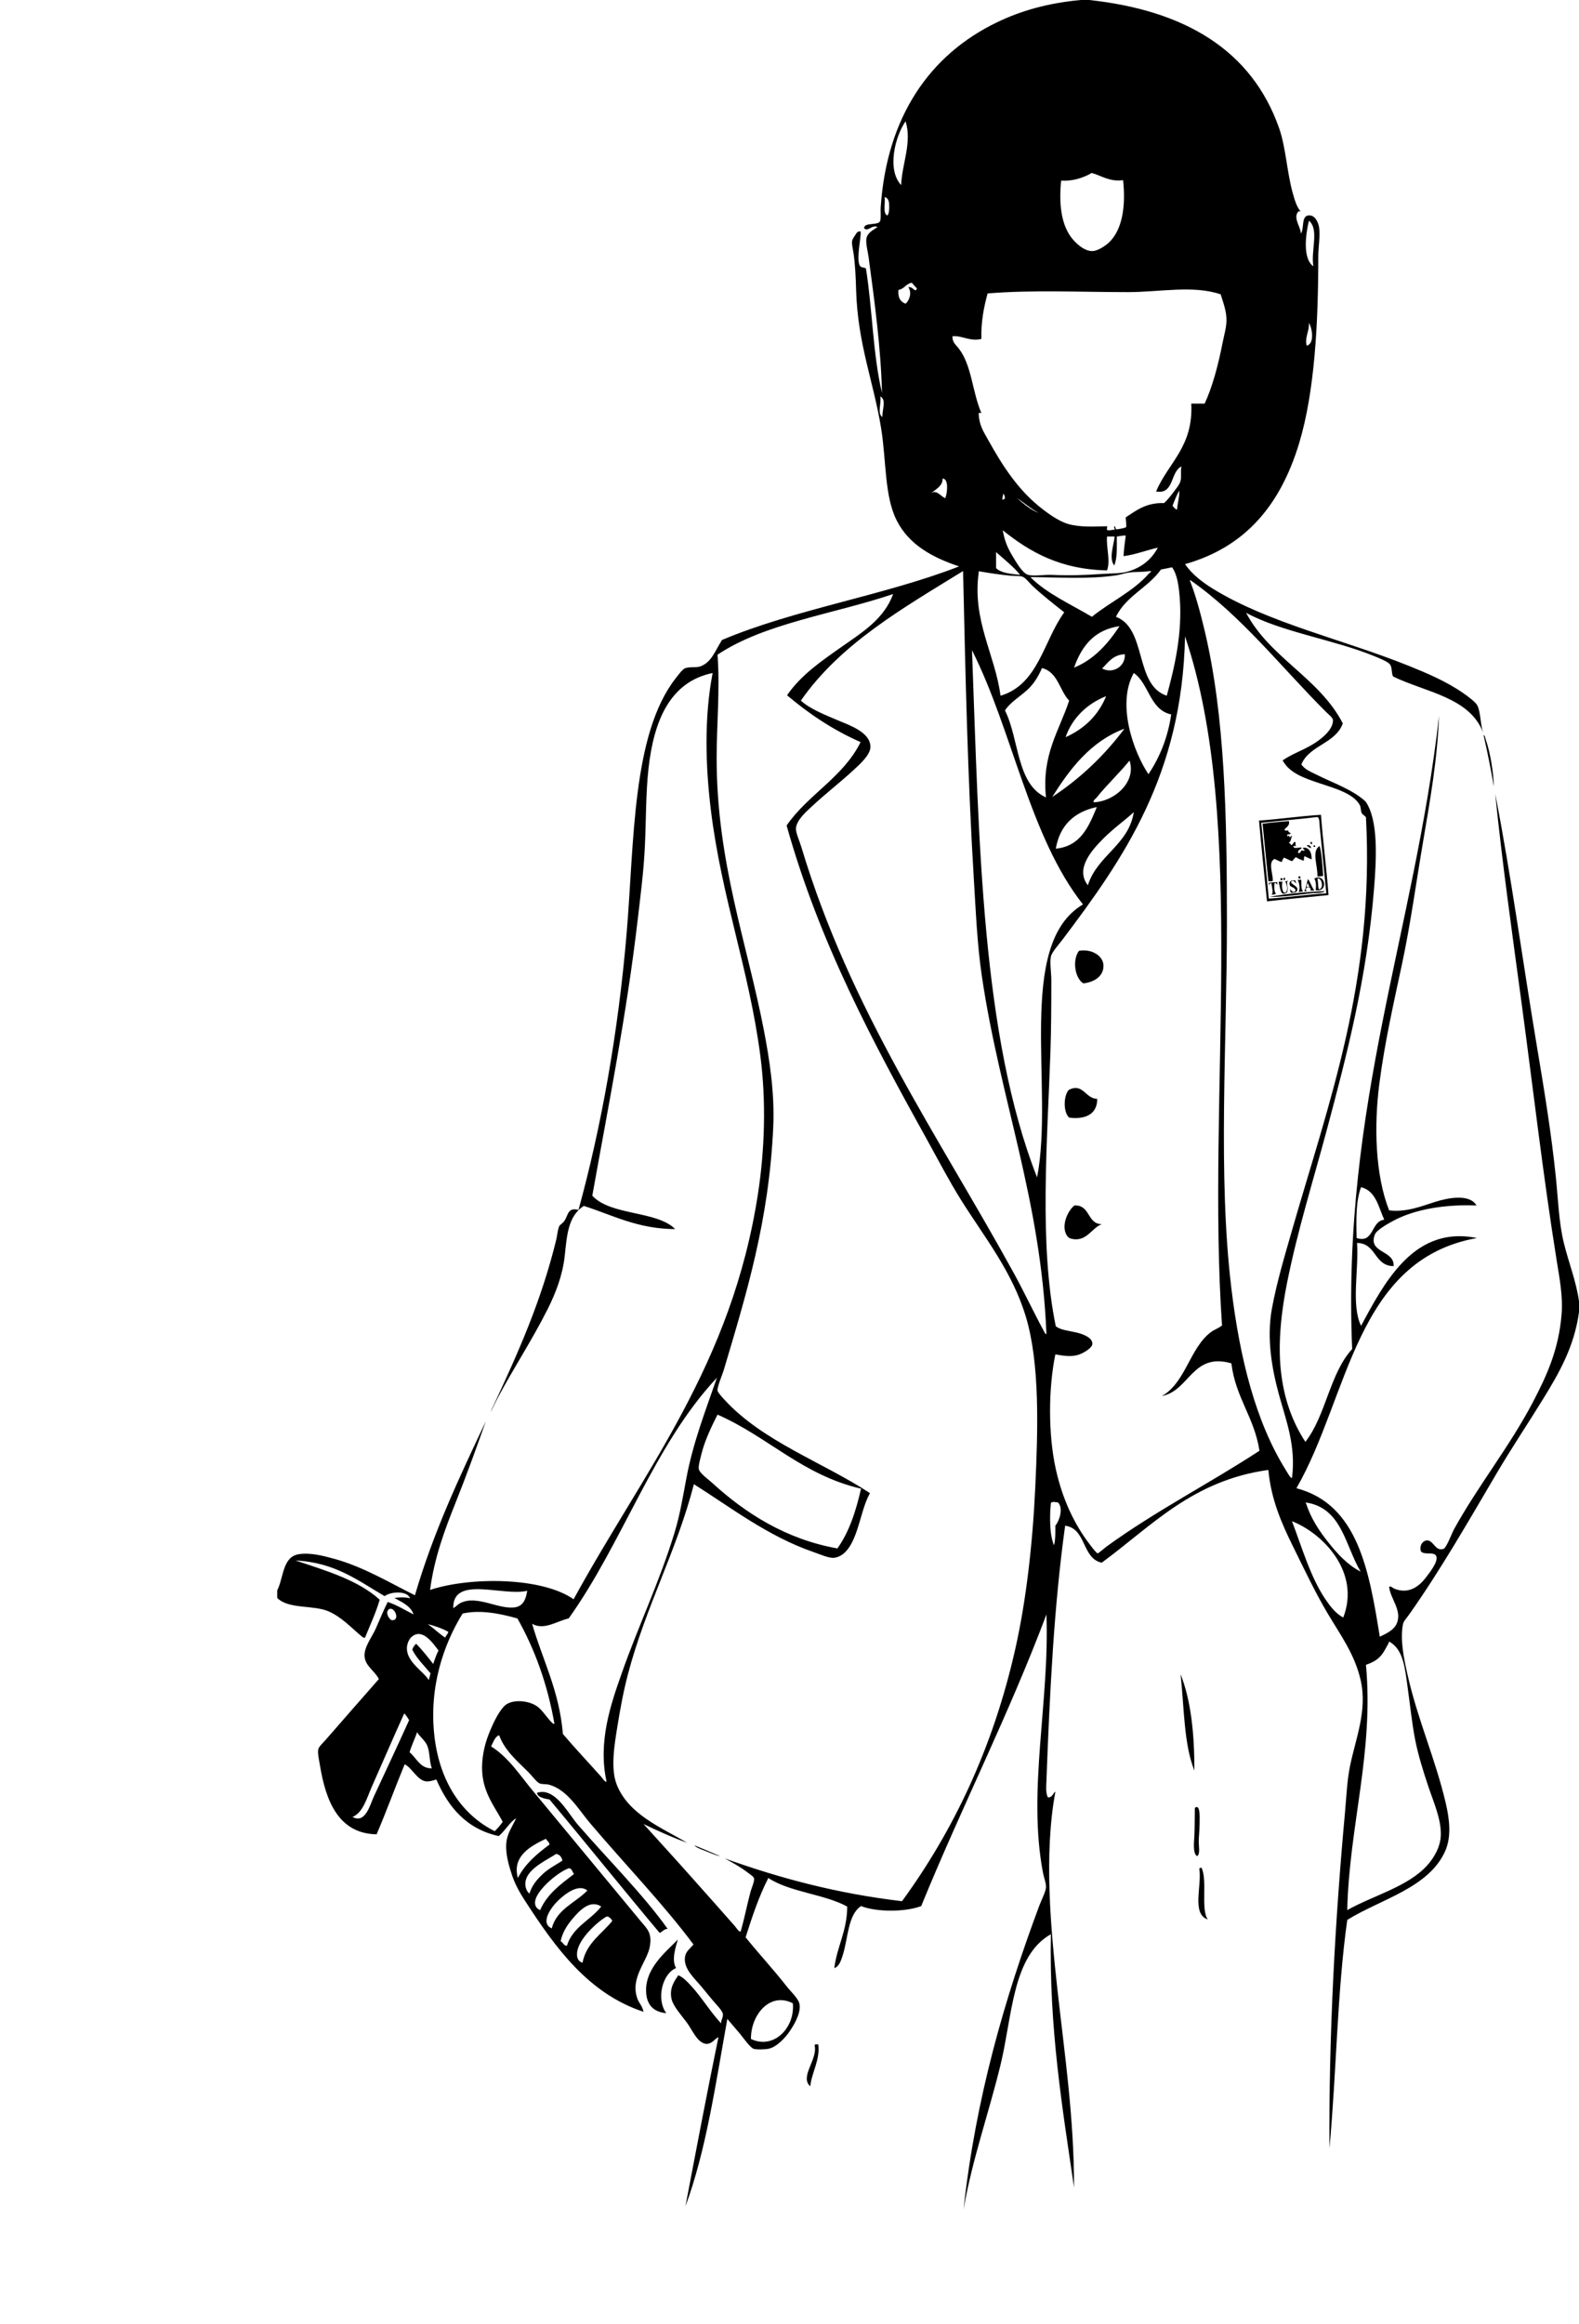 <?xml version="1.0" encoding="utf-8"?>
<!-- Generator: Adobe Illustrator 14.0.0, SVG Export Plug-In . SVG Version: 6.00 Build 43363)  -->
<!DOCTYPE svg PUBLIC "-//W3C//DTD SVG 1.1//EN" "http://www.w3.org/Graphics/SVG/1.1/DTD/svg11.dtd">
<svg version="1.1" xmlns="http://www.w3.org/2000/svg" xmlns:xlink="http://www.w3.org/1999/xlink" x="0px" y="0px"
	 width="850.32px" height="1250.64px" viewBox="0 0 850.32 1250.64" enable-background="new 0 0 850.32 1250.64"
	 xml:space="preserve">
<g id="Shape_10_xA0_Image_1_">
	<g>
		<g>
			<path fill-rule="evenodd" clip-rule="evenodd" d="M583.44,529.2c-4.629-2.692-6.096-12.567-2.4-17.52
				c6.5-1.171,13.071,2.435,13.199,7.92C594.366,525.011,589.804,528.455,583.44,529.2z"/>
			<path fill-rule="evenodd" clip-rule="evenodd" d="M590.88,591.36c0.035,8.321-6.498,11.198-15.121,10.08
				c-3.203-2.9-3.102-11.68-0.238-14.88C583.214,582.518,584.404,591.219,590.88,591.36z"/>
			<path fill-rule="evenodd" clip-rule="evenodd" d="M593.279,658.8c-5.405,1.92-8.312,10.147-16.8,7.681
				c-1.846-0.537-2.865-3.028-3.119-4.801c-0.725-5.042,2.496-10.974,5.279-12.96C587.253,648.348,585.261,658.578,593.279,658.8z"
				/>
			<path fill-rule="evenodd" clip-rule="evenodd" d="M635.759,900.96c5.611,14.149,7.463,32.057,7.441,51.84
				C637.484,938.755,637.716,918.765,635.759,900.96z"/>
			<path fill-rule="evenodd" clip-rule="evenodd" d="M359.52,1038c-2.081,0.08-2.684,1.637-4.32,2.16
				c-19.94-23.74-39.367-47.991-59.28-71.76c-2.837-0.458-6.566-1.255-6.72-3.601c1.109-0.443,3.004-0.678,4.8-0.24
				c7.294,1.78,12.584,12.101,17.28,17.521C326.976,1000.195,346.629,1019.799,359.52,1038z"/>
			<path fill-rule="evenodd" clip-rule="evenodd" d="M644.64,998.88c-2.432-1.556-1.594-7.67-1.439-11.04
				c0.23-5.083,0.171-11.175,0.24-14.88c0.176-0.224,0.436-0.363,0.719-0.479c1.172-0.277,1.486,1.198,1.68,2.399
				c0.461,2.839,0.086,10.188-0.238,14.16C645.259,993.204,646.654,997.629,644.64,998.88z"/>
			<path fill-rule="evenodd" clip-rule="evenodd" d="M647.04,1005.12c3.322,6.918-0.52,22.279,3.359,27.84
				c-8.845-2.998-3.068-18.092-4.561-27.36C646.044,1005.244,646.444,1005.084,647.04,1005.12z"/>
			<path fill-rule="evenodd" clip-rule="evenodd" d="M440.64,1100.16c1.105,8.207-3.401,14.793-4.319,22.56
				c-5.807-5.138,4.048-14.336,2.4-21.84c-0.069-0.388,0.226-0.413,0.238-0.72C439.521,1100.16,440.079,1100.16,440.64,1100.16z"/>
			<path fill-rule="evenodd" clip-rule="evenodd" d="M581.999,0c1.521,0,3.041,0,4.561,0c51.467,5.576,87.441,26.914,102.24,68.88
				c3.718,10.544,4.254,24.193,7.439,35.28c1.01,3.512,2.029,7.208,4.32,9.84c-1.43-1.174-2.271,1.075-2.4,1.92
				c-0.488,3.245,2.373,6.903,2.4,9.84c1.924-3.01,0.072-9.374,4.08-9.84c3.625-0.421,5.419,4.035,5.76,6.72
				c0.6,4.722-0.48,10.072-0.48,15.36c0,36.071-1.949,72.948-10.318,100.56c-10.289,33.941-29.436,55.956-61.441,65.04
				c3.763,5.486,9.416,9.801,15.361,13.44c29.998,18.36,69.976,27.104,105.119,41.28c10.127,4.085,20.244,8.376,29.279,14.64
				c2.744,1.901,6.818,4.917,7.682,6.72c1.828,3.826,1.587,10.307,3.119,14.64c-7.18-19.06-30.775-21.704-48.48-30.24
				c-1.037-1.655-0.395-4.653-1.68-6.48c-1.133-1.611-6.305-3.602-8.641-4.56c-21.383-8.781-50.098-12.98-68.879-23.28
				c12.859,24.34,39.402,34.999,52.08,59.521c-3.879,10.921-17.939,11.661-22.32,22.08c1.855,2.777,5.221,4.042,8.159,5.52
				c8.886,4.467,19.302,7.943,26.401,14.4c6.996,10.047,5.895,30.694,4.559,47.28c-3.849,47.825-14.574,89.025-25.439,129.6
				c-7.307,27.285-15.627,53.571-21.359,82.08c-2.953,14.677-5.015,31.756-3.361,47.279c1.627,15.265,6.225,27.731,13.2,38.4
				c11.05-13.991,13.146-36.934,25.2-49.92c-5.597-131.726,33.766-225.27,46.8-340.8c-0.88,23.328-4.88,45.824-8.639,67.92
				c-3.745,22.015-6.666,43.831-11.28,65.52c-4.364,20.508-9.322,41.941-12.24,64.56c-2.945,22.829-2.225,49.172,5.279,68.16
				c9.217,1.112,17.295-2.212,24.721-4.561c6.844-2.165,18.602-4.543,22.32,1.92c-16.591-0.668-33.015,1.938-44.641,8.16
				c-2.982,1.597-9.146,5.032-10.08,7.44c-3.939,10.158,10.681,8.324,10.08,17.04c-10.605-0.115-9.139-12.301-19.68-12.48
				c1.013,14.552-3.307,33.286,2.159,44.64c6.241-11.685,12.946-24.217,22.081-33.84c8.773-9.242,21.459-17.297,40.32-13.439
				c-65.594,11.688-68.949,85.61-97.201,134.64c32.961,8.639,39.135,44.064,44.881,79.92c3.965-1.888,7.938-3.742,9.359-7.68
				c2.475-6.849-3.768-12.979-4.32-19.2c1.062-0.544,1.852,0.633,2.641,0.96c6.951,2.883,12.564-0.12,16.801-5.52
				c2.172-2.771,6.99-8.798,6-11.761c-0.994-2.97-6.695-0.387-8.4-2.88c-0.82-3.504,1.361-5.721,3.359-5.76
				c3.584-0.07,4.379,6.058,8.881,4.56c1.594-0.53,4.584-8.618,5.52-10.319c12.877-23.398,30.076-44.775,42.48-68.4
				c7.549-14.382,14.103-28.53,15.599-47.76c0.742-9.537-1.114-19.066-2.639-28.56c-7.226-44.991-12.683-92.335-18.96-138.96
				c-5.061-37.584-10.38-75.002-14.16-112.32c8.625,44.129,14.826,90.486,22.559,136.56c3.734,22.248,7.662,45.998,10.08,69.601
				c1.256,12.243,1.604,24.431,4.32,35.52c2.65,10.812,6.707,20.75,8.161,31.44c0,1.92,0,3.84,0,5.76
				c-2.528,18.744-10.938,33.137-19.2,46.56c-8.33,13.532-16.985,26.39-25.201,40.32c-14.846,25.175-30.047,51.802-47.039,75.84
				c-1.352,1.912-3.021,3.577-3.359,5.28c-1.666,8.361,0.6,18.869,2.398,26.88c5.557,24.723,14.963,45.18,20.641,69.36
				c2.07,8.815,3.086,18.082-0.239,25.68c-8.755,19.997-34.888,26.021-52.8,37.2c-5.474,38.688-5.805,82.516-9.602,122.88
				c-0.348-62.184,3.094-122.995,8.401-180.96c0.767-8.39,1.063-16.626,2.639-24.48c2.963-14.765,9.541-30.034,5.761-46.56
				c-3.217-14.062-11.201-24.712-18-36.24c-6.787-11.508-12.416-23.498-18.48-35.76c-5.99-12.114-11.812-25.339-13.199-41.04
				c-40.924,5.637-62.891,30.229-89.761,49.92c-10.8-2.399-8.116-18.282-19.679-19.92c-6.006,43.057-8.293,89.525-10.08,137.28
				c-0.111,2.941-0.477,6.132,0.719,8.88c2.535,0.506,3.32-3.202,4.081-2.88c-6.218,33.667-2.524,73.503,1.2,107.04
				c3.844,34.627,8.873,68.26,8.879,105.84c-6.367-43.232-13.457-85.743-12.48-136.32c-20.816,11.687-20.73,44.085-27.119,70.32
				c-6.375,26.173-15.209,50.752-19.92,77.76c6.545-60.003,22.207-113.614,40.8-163.44c1.144-3.066,3.446-7.435,3.6-9.84
				c0.14-2.191-1.158-5.38-1.679-8.16c-8.321-44.312,3.679-91.825,1.92-138.72c-20.439,54.364-45.762,103.835-67.441,156.96
				c-8.565,3.229-23.853,3.306-32.399,0c-7.125,4.676-6.891,17.076-9.841,26.4c-0.879,2.779-1.95,6.169-4.56,6.96
				c1.501-11.859,6.9-19.821,6.96-33.12c-12.498-6.78-30.847-7.713-42.479-15.36c-5.011,9.71-8.694,20.746-12.24,31.92
				c7.213,8.966,14.805,17.044,22.32,26.641c2.042,2.608,6.187,6.317,6.72,9.359c0.891,5.074-3.453,11.895-5.52,14.88
				c-2.308,3.334-6.844,8.238-11.28,9.12c-1.598,0.318-6.213,0.525-7.92,0c-1.824-0.561-5.937-6.413-7.2-7.92
				c-2.629-3.134-4.45-5.255-6.96-8.159c-6.299,34.82-11.398,70.843-22.56,100.8c5.641-29.64,11.606-61.034,17.76-90.96
				c-1.82,0.556-3.949,4.591-7.68,3.359c-4.08-1.346-6.467-7.352-9.36-11.279c-2.643-3.589-7.227-8.633-8.16-12.48
				c-1.458-6.009,1.697-10.127,3.6-12.96c2.677,1.132,4.816,3.479,6.72,5.521c5.796,6.214,10.384,14.033,16.32,20.399
				c-0.149-1.684,1.219-3.225,0.96-5.04c-0.287-2.017-4.005-5.534-5.52-7.439c-1.908-2.401-4.096-4.867-5.76-6.961
				c-3.69-4.642-10.047-9.735-9.12-16.319c0.437-3.102,2.767-4.503,4.56-6.72c-16.106-21.637-37.232-43.499-55.68-65.28
				c-6.27-7.403-12.067-17.767-21.84-20.64c-1.673-0.492-3.849-0.18-5.28-0.721c-1.557-0.588-4.383-4.383-6-6
				c-6.017-6.018-12.803-11.613-15.84-19.92c-2.066,0.434-3.247,3.779-4.32,6c9.32,5.816,15.405,15.367,22.56,24
				c19.157,23.113,38.236,46.222,57.84,69.84c3.573,4.305,6.396,6.395,5.04,13.92c-1.463,8.118-10.654,16.741-6.72,27.84
				c0.955,2.693,2.542,3.675,3.36,7.2c-29.771-9.812-47.534-34.577-63.84-59.76c-2.495-3.853-5.176-8.348-6.96-13.68
				c-1.753-5.24-3.585-11.458-3.12-17.28c0.429-5.358,3.356-9.046,5.28-13.439c-3.35,2.011-5.98,6.819-9.36,9.6
				c-17.47-3.89-27.125-15.595-33.6-30.48c-1.599,0.568-4.187,1.348-6,0.96c-4.469-0.955-7.317-7.389-11.04-9.119
				c-5.156,12.444-9.826,25.374-15.12,37.68c-20.701-0.354-27.407-18.347-30.48-36.96c-0.473-2.864-1.328-6.509-0.96-8.641
				c0.274-1.589,2.458-3.456,3.84-5.039c9.528-10.923,19.597-22.452,28.8-32.881c-2.02-4.354-7.299-6.896-7.68-12.239
				c-0.356-5,3.914-10.204,6-14.88c2.403-5.388,4.356-10.273,6.48-14.4c5.137,1.743,9.33,4.43,13.92,6.72
				c-1.673-4.727-6.267-6.533-10.32-8.88c2.309-0.387,6.426-0.508,8.4,0.24c-1.436-4.388-10.68-3.638-13.68-1.2
				c-14.149-8.251-26.629-18.171-48-19.2c16.618,5.543,33.754,10.566,45.36,21.12c-2.157,7.284-5.193,13.687-7.92,20.4
				c-0.875,0.317-1.866-0.754-2.4-1.2c-5.163-4.32-10.337-9.959-17.28-12.96c-8.169-3.531-21.428-1.021-27.6-7.2
				c0-1.36,0-2.72,0-4.08c3.498-6.854,2.803-18.009,11.52-19.439c6.322-1.038,13.359,0.885,18.96,2.399
				c16.062,4.345,31.059,13.49,43.68,19.681c9.927-33.994,24.057-63.782,38.16-93.601c-5.152,14.624-10.546,29.49-16.32,43.92
				c-5.775,14.434-11.409,29.432-13.68,46.8c21.736-7.167,60.378-6.906,77.28,5.04c37.85-69.216,85.216-125.923,99.36-218.64
				c3.54-23.208,4.431-49.293,1.2-73.92c-6.128-46.714-20.801-84.654-26.64-132.24c-2.843-23.173-3.703-49.542,0.96-73.68
				c-23.034,4.795-31.72,25.729-34.56,51.6c-1.442,13.134-1.266,27.454-1.92,41.52c-0.634,13.637-2.428,27.186-3.84,39.36
				c-5.953,51.317-15.922,100.827-24.48,148.8c9.866,10.854,34.745,7.975,44.64,18c-20.431-0.129-33.578-7.542-49.2-12.48
				c-8.624,5.453-9.101,16.099-10.32,27.12c-1.159,10.48-5.079,20.283-9.12,28.32c-8.535,16.976-18.279,31.615-26.88,47.76
				c-1.113,2.09-2.415,4.946-3.12,6.24c-2.074,3.806,0.504-1.385,1.2-2.881c12.905-27.739,25.344-55.406,33.36-88.319
				c0.6-2.464,0.766-5.564,1.68-7.44c0.347-0.712,1.646-1.265,2.64-2.64c2.243-3.101,1.711-7.574,7.68-6
				c12.17-44.305,21.359-95.045,25.92-148.8c4.132-48.707,2.835-107.188,26.4-137.28c1.667-2.13,3.839-5.125,5.28-5.52
				c3.308-0.907,5.74-0.038,8.16-0.96c5.931-2.261,7.697-8.14,11.52-14.16c39.197-16.563,87.545-23.975,127.68-39.6
				c-14.23-4.752-26.921-11.536-33.6-24.72c-6.654-13.137-5.533-31.976-8.4-49.68c-4.047-24.992-12.546-45.12-13.44-73.92
				c-0.217-7.014-0.46-13.747-1.438-20.4c-0.351-2.372-1.064-4.831-0.721-6.48c0.193-0.928,1.027-2.172,1.68-3.12
				c0.689-1,1.158-2.236,2.881-1.92c0.424,2.896-2.169,13.081-0.72,17.76c0.617,1.998,2.269,1.301,3.6,2.16
				c3.47,21.729,3.765,46.634,8.639,66.96c-0.577-24.068-4.011-49.27-7.2-72.96c-0.422-3.141-1.629-7.483-1.199-10.08
				c0.52-3.137,3.552-4.545,6-6.24c-2.955-1.386-5.172,2.71-7.199,0.72c-0.322-3.547,7.91-1.253,8.64-4.08
				c0.522-2.025,0.095-4.733,0.239-6.96c3.224-49.187,26.616-82.506,62.641-99.84C549.776,5.794,564.276,1.631,581.999,0z
				 M485.279,99.6c0.426-11.334,5.957-22.876,2.4-34.32C482.243,72.907,477.355,91.101,485.279,99.6z M587.999,93.12
				c-0.508-0.127-0.729,0.362-0.959,0.48c-4.133,2.111-9.188,3.979-15.6,3.6c-1.24,12.325,0.014,22.872,5.039,30
				c2.412,3.421,7.273,7.999,11.76,7.92c2.814-0.05,6.79-2.606,8.881-4.56c7.268-6.789,9.225-19.501,7.68-33.6
				C597.462,97.987,592.63,94.276,587.999,93.12z M477.601,115.92c1.263-0.043,1.328-4.007,1.199-6.24
				c-0.124-2.139-1.014-3.336-2.399-3.6C476.8,109.36,475.404,114.435,477.601,115.92z M707.279,143.28
				c-1.497-8.136,3.283-19.869-2.399-24.48C703.106,125.955,701.396,139.371,707.279,143.28z M491.039,152.16
				c-3.197,0.482-3.984,3.375-7.2,3.84c-0.413,4.173,1.075,6.445,3.841,7.44c2.129-1.841,3.53-6.112,1.44-8.88
				c2.238-0.318,2.445,1.395,4.08,1.68c0.102-0.458,0.685-0.435,0.479-1.2C493.158,154.676,491.809,153.076,491.039,152.16z
				 M607.44,157.2c-25.727,0-51.697-1.285-75.602,0.72c-1.984,7.294-3.564,14.995-3.359,24.48c-6.191,1.542-10.408-1.987-15.6-1.44
				c-0.021,3.348,1.85,4.55,3.359,6.48c7.111,9.082,7.324,23.486,12.24,34.8c-0.495,0.145-1.668-0.388-1.439,0.479
				c0.285,6.223,2.537,9.411,5.039,13.92c7.658,13.795,15.705,26.229,27.361,35.76c4.492,3.673,10.527,8.059,15.839,9.6
				c6.282,1.823,13.978,1.353,20.88,1.2c0.216,0.664-0.492,2.253,0.48,2.16c1.461,0.181,2.176-0.383,3.6-0.24
				c0.17-0.89-0.41-1.03-0.24-1.92c0.969,0.072,0.424,1.656,1.441,1.68c1.748-0.331,3.658-0.5,5.039-1.2
				c0.174-2.013-0.26-3.42-0.24-5.28c5.73-3.709,10.933-7.947,20.641-7.68c1.642-1.5,3.267-3.428,4.8-5.52
				c1.36-1.854,3.515-4.239,4.079-6.48c0.572-2.265-0.134-4.797,0.48-7.68c-6.107,2.771-3.795,15.245-13.68,13.44
				c6.57-15.511,20.146-24.014,18.961-47.28c2.398,0,4.8,0,7.199,0c4.185-8.899,7.365-20.963,9.601-32.4
				c0.797-4.085,2.05-8.227,2.159-12c0.152-5.193-1.752-9.865-3.119-14.4C642.588,153.347,624.526,157.2,607.44,157.2z M703.68,186
				c4.358-0.956,2.97-9.459,1.2-12.24C705.165,178.39,702.534,181.302,703.68,186z M475.2,224.4c-0.201-3.791,2.314-9.497-1.2-11.04
				C474.861,216.604,472.168,222.619,475.2,224.4z M500.88,265.92c3.248-3.134,5.521,1.155,8.159,2.16
				c1.163-2.792,1.95-10.481-1.438-10.56C507.796,261.798,503.353,263.513,500.88,265.92z M631.44,272.16
				c0.654,0.865,1.322,1.718,2.398,2.16c0.273-3.409,1.428-7.211,1.201-10.32C633.638,266.518,632.521,269.32,631.44,272.16z
				 M539.999,269.04c0.219-0.422,0.842-0.439,1.201-0.72c-0.098-1.103-0.271-2.129-0.961-2.64
				C540.249,266.737,539.483,268.272,539.999,269.04z M559.44,276c-4.316-2.084-8.254-5.826-11.761-7.92
				C551.142,271.018,555.214,274.625,559.44,276z M545.279,299.28c1.765,2.886,5.251,9.216,8.4,10.08
				c3.133,0.859,8.681-0.172,12.479,0c10.202,0.463,17.734,0.135,27.12-0.48c4.856-0.318,9.775-0.167,13.68-1.2
				c8.253-2.184,13.517-7.23,16.562-12.96c-6.15,1.371-12.458,3.863-18.48,4.561c0.23-3.85,0.701-7.459,1.199-11.04
				c-1.084-0.219-3.299,0.333-4.799,0.479c-0.052,5.629,0.331,11.691-1.441,15.6c-2.975-4.079-0.217-10.68,0.24-15.6
				c-1.359,0-2.719,0-4.08,0c-0.492,6.238,1.957,12.882,0,18.24c-25.388-0.531-41.779-10.06-56.16-21.6
				C540.931,290.488,542.218,294.271,545.279,299.28z M536.399,305.76c2.85,2.672,7.928,3.113,12.961,3.6
				c-3.302-4.14-8.58-8.38-12.961-12.24C536.399,300,536.399,302.88,536.399,305.76z M625.2,306.48
				c-6.865,9.696-18.836,14.286-24.241,25.44c16.853,6.428,9.856,36.704,27.361,42.48c4.014-14.647,8.576-33.54,6.959-53.04
				c-0.496-5.986-1.25-12.006-4.079-16.08C629.265,305.745,627.188,306.068,625.2,306.48z M431.279,377.04
				c4.954,4.475,12.536,7.47,20.4,10.8c5.823,2.466,17.412,6.356,17.041,14.4c-0.192,4.14-5.699,9.064-8.882,12
				c-7.751,7.154-14.825,12.477-22.318,19.44c-3.036,2.819-8.744,7.669-8.881,12.24c-0.07,2.378,1.879,6.509,2.881,9.84
				c26.514,88.294,73.964,155.704,114.479,229.44c5.668,10.313,10.738,21.227,16.321,31.439c0.179,0.328,0.493,1.391,1.2,1.2
				c-2.918-72.293-25.041-126.444-34.801-192.72c-2.508-17.032-3.225-34.702-4.32-52.56c-3.305-53.884-4.484-109.109-5.76-164.88
				c-0.014-0.146-0.035-0.284-0.24-0.24C486.704,327.024,452.612,346.293,431.279,377.04z M618.239,307.44
				c-3.428,0.483-7.027,0.192-10.56,0.72c-2.167,0.324-4.233,1.099-6.479,1.44c-14.551,2.207-30.992,1.077-46.32,0.96
				c8.512,8.689,21.818,14.662,33.119,21.36c9.941-8.06,22.35-13.651,30.721-23.28C620.614,307.243,620.026,307.188,618.239,307.44z
				 M556.079,315.36c-1.887-1.761-3.73-4.439-5.52-5.04c-1.551-0.521-3.941-0.299-6-0.48c-5.809-0.511-12.174-1.504-17.28-2.4
				c-0.279,0.041-0.261,0.379-0.239,0.72c-3.541,25.882,8.867,44.084,11.76,66.24c20.414-5.985,23.174-29.627,34.32-44.88
				C567.575,325.137,561.538,320.451,556.079,315.36z M648.72,339.36c10.98,46.058,11.996,100.295,12,156.72
				c0.004,65.647-4.951,136.32,2.4,197.28c4.545,37.693,13.116,71.825,29.279,97.68c0.891,1.425,2.559,4.593,3.359,4.32
				c2.258-17.088-3.215-31.042-6.959-44.641c-3.766-13.672-6.826-30.415-3.841-46.56c2.665-14.398,6.87-28.298,10.8-42
				c19.462-67.841,44.542-134.226,39.842-222.24c-0.723-1.352-1.848-1.187-2.4-2.64c-0.543-1.427-0.23-2.729-0.961-4.08
				c-3.363-6.221-13.627-9.005-21.119-11.52c-8.574-2.878-16.658-5.514-20.4-12.48c4.748-3.322,10.289-5.145,15.84-8.4
				c3.797-2.227,11.326-7.555,11.279-13.2c-0.01-1.373-2.268-2.989-4.08-4.8c-23.766-23.765-45.609-51.761-72.719-70.56
				c-0.147,0.013-0.285,0.036-0.24,0.24C643.937,320.398,646.468,329.917,648.72,339.36z M373.2,1011.12
				c7.552,8.519,15.313,17.132,22.56,25.439c1.083,1.241,1.982,3.064,3.12,2.88c1.944-6.805,3.359-14.128,5.28-21.359
				c0.459-1.729,2.216-5.697,1.92-7.2c-0.203-1.03-2.14-2.175-3.36-3.12c-4.077-3.157-8.321-5.424-12.48-7.68
				c29.067,10.453,60.154,18.886,95.519,23.04c27.414-37.547,48.925-82.162,60.961-135.601c5.883-26.12,9.361-56.441,10.801-87.359
				c1.428-30.724,2.537-66.207-5.041-91.44c-7.408-24.669-22.4-42.932-35.039-63.12c-6.356-10.152-11.932-20.939-17.761-31.439
				c-29.442-53.039-58.266-106.445-76.08-169.92c11.526-16.714,30.518-25.962,39.841-44.88c-15.003-6.598-27.887-15.313-39.601-25.2
				c7.535-10.968,18.603-18.476,29.521-26.16c10.814-7.613,22.713-14.792,27.599-28.32c-31.67,10.729-69.159,15.64-94.559,32.64
				c1.386,18.874-0.48,37.471-0.48,55.68c0,55.933,16.404,99.576,25.44,146.4c3.097,16.05,5.859,34.042,5.04,52.08
				c-2.296,50.541-14.473,89.902-26.64,130.8c-0.731,2.458-3.58,8.993-3.36,11.04c0.103,0.955,2.284,3.36,3.6,4.8
				c20.714,22.659,53.113,33.726,78.479,50.399c-3.17,5.697-4.566,12.791-6.959,19.921c-2.08,6.192-5.477,13.941-12.241,14.88
				c-2.74,0.38-7.802-1.924-11.279-3.12c-24.603-8.467-45.203-24.518-64.32-36.48c-9.208,35.677-26.038,66.112-35.52,102.24
				c-2.393,9.116-4.078,18.085-5.76,28.56c-1.524,9.493-3.694,22.327-0.24,30.961c6.384,15.954,23.804,22.928,37.92,31.199
				c-8.161-2.879-16.584-6.775-23.52-10.08C355.21,991.184,364.369,1001.159,373.2,1011.12z M578.399,359.28
				c11.025-4.416,18.688-13.474,24.48-22.32C589.255,338.936,582.46,347.741,578.399,359.28z M625.919,751.2
				c0.006-0.448,0.432-0.298,0.721-0.48c11.977-7.585,14.26-25.388,25.439-33.84c1.873-1.416,3.965-1.929,6-3.6
				c-8.406-122.169,13.941-271.179-19.92-370.8c-1.498,74.411-33.068,119.574-66,163.2c-1.996,2.645-5.803,6.816-6.24,9.12
				c-0.662,3.508,0.24,8.51,0.24,12.72c-0.001,12.931-0.075,26.729-0.479,38.4c-1.685,48.737-6.188,103.846,2.88,147.84
				c2.852,2.088,6.74,2.285,11.279,3.36c3.209,0.76,8.731,2.724,8.4,6.24c-0.184,1.952-4.184,4.496-6.96,5.52
				c-4.276,1.577-8.636,0.681-12.959,0c-3.784,18.383-3.888,43.026,0.239,61.68c3.541,16.009,9.865,29.633,18.48,40.801
				c1.088,1.411,3.43,4.551,4.08,4.56c0.477,0.007,3.568-2.774,5.039-3.84c26.175-18.964,55.393-33.921,82.08-51.36
				c-2.73-17.988-12.881-28.559-15.119-47.04C642.161,727.603,640.562,748.334,625.919,751.2z M558.479,633.6
				c9.354-47.845-11.808-125.357,24.721-146.879c-28.898-36.623-37.803-93.238-59.76-136.8
				C527.261,452.333,528.524,557.32,558.479,633.6z M593.521,359.76c5.664,3.01,12.572-0.935,12.238-7.68
				C599.368,352.329,596.834,356.434,593.521,359.76z M561.12,359.52c-1.615,3.756-3.632,7.231-6.24,10.08
				c-4.344,4.745-10.322,7.582-13.68,12.72c7.684,15.276,6.158,39.762,22.079,46.8c-2.429-23.021,7.22-35.958,12.479-52.08
				C570.514,371.565,569.722,361.638,561.12,359.52z M610.56,362.16c-9.384,16.682-0.145,42.572,7.92,54.48
				c5.885-8.915,10.342-19.259,12.24-32.16C619.103,381.937,618.889,367.99,610.56,362.16z M573.839,396.72
				c10.109-4.531,17.576-11.704,21.841-22.08C585.298,378.738,577.33,386.53,573.839,396.72z M605.521,392.16
				c-18.268,6.772-29.504,21.856-38.881,36.72C581.825,418.865,594.737,406.577,605.521,392.16z M590.64,429.12
				c-0.633,0.8-2.002,1.413-1.681,2.64c11.095-0.449,22.837-10.662,19.44-22.08c-0.014-0.146-0.036-0.284-0.24-0.24
				C602.817,416.044,595.821,422.566,590.64,429.12z M568.56,456.72c13.447-1.354,17.723-11.878,22.08-22.32c-0.16,0-0.319,0-0.48,0
				C578.257,437.137,570.72,444.241,568.56,456.72z M594.239,451.2c-6.09,6.089-15.449,16.263-8.4,25.2
				c5.062-16.138,22.008-21.672,24.721-39.36C605.925,441.39,599.955,445.484,594.239,451.2z M732.959,638.88
				c-2.825,7.326-2.64,17.572-2.399,27.36c9.547,3.096,7.572-9.133,14.881-9.84C742.315,649.524,740.962,640.879,732.959,638.88z
				 M306.24,870.96c-6.378,1.391-13.183,6.56-19.68,2.88c5.64,19.64,14.648,35.913,16.56,59.28
				c6.469,7.621,14.075,15.684,20.64,23.04c0.965,1.081,1.92,2.926,2.88,2.64c-4.716-21.514,2.242-41.508,8.16-58.319
				c9.242-26.255,20.457-49.348,28.56-76.08c2.815-9.287,4.388-18.837,6.24-28.801c3.557-19.133,10.432-36.724,16.32-53.76
				c0.133,0.001,0.272-0.194,0-0.24C352.164,777.523,335.304,830.344,306.24,870.96z M377.76,782.4
				c-0.631,2.589-1.753,6.373-1.44,8.159c0.389,2.222,5.083,5.502,7.2,7.44c17.835,16.328,39.873,30.416,67.439,35.28
				c6.243-8.718,9.971-19.95,12.721-32.16c-31.691-7.351-50.107-27.972-77.28-39.84C383.542,766.938,379.576,774.945,377.76,782.4z
				 M565.919,808.8c-0.721,7.395-0.748,17.09,1.682,22.8c0.791-2.968,0.752-6.767,0.72-10.56c2.087-2.421,4.511-9.333,1.438-12.48
				C568.737,808.388,566.544,807.915,565.919,808.8z M703.44,809.28c2.539,8.002,7.23,14.903,12,20.88
				c4.779,5.99,10.184,11.988,17.279,15.6c-8.318-13.921-10.073-34.406-29.52-37.2C703.237,808.843,703.158,809.241,703.44,809.28z
				 M713.759,860.64c2.6,3.831,5.562,7.677,9.602,9.841c9.385-24.23-10.662-45.184-27.602-51.841
				C701.228,833.021,705.751,848.83,713.759,860.64z M244.08,865.44c1.482-0.836,2.52-2.125,4.08-2.881
				c8.854-4.286,20.638,3.819,29.28,2.4c4.431-0.728,5.783-4.525,6.48-8.88C270.608,859.187,243.753,847.619,244.08,865.44z
				 M211.2,871.92c4.646,0.105,0.933-8.11-1.92-5.76C207.272,867.814,209.74,871.887,211.2,871.92z M278.64,870.96
				c-8.388-2.333-19.444-4.9-29.52-2.64c-10.249,16.572-18.319,39.86-15.12,66.479c2.902,24.148,14.699,41.783,32.4,50.641
				c1.154-1.008,3.118-3.28,4.32-5.04c-4.163-7.889-10.273-15.205-11.04-26.641c-0.45-6.713,0.962-13.986,3.36-20.16
				c2.168-5.582,5.113-11.901,8.4-15.359c3.873-4.075,13.14-3.253,17.76,0c2.64,1.857,4.985,5.511,6.96,7.68
				c0.691,0.759,1.933,2.166,2.4,1.68C294.739,905.9,287.854,887.267,278.64,870.96z M230.4,874.08
				c3.301,2.219,6.005,5.034,9.36,7.2c0.392-1.209,1.385-1.815,1.68-3.12C238.427,876.445,233.048,874.562,230.4,874.08z
				 M221.76,880.8c-1.605,1.351-2.696,4.104-2.64,6.48c0.172,7.342,8.964,12.216,11.76,16.8c0.422-1.098,0.62-2.42,0.96-3.6
				c-3.399-4.121-7.283-7.758-9.84-12.721c0.491-1.269,1.079-2.44,2.16-3.12c3.297,3.344,6.198,7.083,9.12,10.801
				c0.924-2.437,1.66-5.062,2.88-7.2C233.418,884.727,227.667,875.83,221.76,880.8z M768.72,1003.68
				c3.461-3.877,7.047-9.754,7.199-16.319c0.199-8.572-4.14-18.128-6.719-25.92c-2.676-8.084-5.48-16.708-7.201-25.681
				c-1.702-8.887-2.738-19.088-4.08-28.56c-1.289-9.113-2.111-19.253-9.359-23.521c-0.676-0.651-0.561,0.204-0.721,0.48
				c-2.078,3.611-3.24,6.718-6.719,9.12c-1.596,1.101-3.287,1.86-5.52,2.64c4.311,47.208-9.062,86.78-10.08,132
				C739.54,1020.009,758.3,1015.354,768.72,1003.68z M200.16,961.68c-2.61,5.888-4.643,13.809-10.32,16.08
				c6.916,3.946,9.449-6.596,11.52-11.04c6.413-13.764,13.256-28.387,18.96-41.04c-0.852-1.229-1.526-2.634-2.64-3.6
				C212.172,934.189,205.796,948.966,200.16,961.68z M220.56,942.96c3.709,3.031,5.783,8.909,12,8.64
				c-1.391-3.596-0.938-8.094-2.4-12c-1.096-2.927-4.295-5.113-5.52-7.439C223.357,935.838,221.693,939.133,220.56,942.96z
				 M294,989.52c-7.939,3.801-18.401,9.181-15.12,21.12c3.947-7.732,10.331-13.029,17.04-18
				C295.744,991.137,294.529,990.671,294,989.52z M299.52,997.68c-4.622,3.038-13.775,7.156-16.08,13.2
				c-1.208,3.167-0.265,6.693,1.68,8.16c1.386-4.555,4.145-7.694,7.2-10.56c3.113-2.92,6.908-4.792,10.56-7.2
				C302.46,999.38,301.481,998.038,299.52,997.68z M306.48,1005.36c-4.896,1.533-14.578,9.264-17.52,15.359
				c-1.542,3.195-0.965,6.054,1.92,7.2c3.797-8.762,11.154-13.966,18.24-19.439C308.185,1007.495,308.133,1005.626,306.48,1005.36z
				 M300.96,1022.4c-4.012,3.742-10.419,12.407-3.84,15.359c2.75-10.45,12.714-13.687,19.2-20.399
				C311.674,1013.712,304.911,1018.714,300.96,1022.4z M308.4,1032.48c-3.217,3.757-5.687,7.881-6.48,12.239
				c1.396,0.524,1.491,2.349,3.36,2.4c3.1-10.101,12.687-13.713,18.48-21.12C317.659,1021.98,311.845,1028.456,308.4,1032.48z
				 M326.4,1031.52c-4.817,2.826-14.685,11.758-15.6,18.961c-0.438,3.447,0.794,5.035,2.88,5.76
				c2.135-10.745,10.369-15.392,16.08-22.561C329.458,1032.99,327.662,1030.779,326.4,1031.52z M404.4,1097.28
				c12.517,5.862,23.797-6.279,22.559-19.2C414.616,1071.706,404.263,1084.347,404.4,1097.28z"/>
			<path fill-rule="evenodd" clip-rule="evenodd" d="M798.959,395.76c0.532-0.576,0.833,1.349,1.2,2.4
				c2.396,6.843,4.121,17.547,4.32,25.2C802.851,413.949,801.033,404.726,798.959,395.76z"/>
			<path fill-rule="evenodd" clip-rule="evenodd" d="M387.84,998.88c-2.311-0.389-4.704-1.469-6.96-2.399
				c-2.256-0.932-5.089-1.743-6.72-3.12c-0.787-0.665,1.967,0.598,2.88,0.96C380.546,995.712,384.282,997.465,387.84,998.88z"/>
			<path fill-rule="evenodd" clip-rule="evenodd" d="M365.04,1043.76c-1.001,3.541-3.639,10.929-0.96,15.36
				c-7.389,2.954-10.829,16.746-5.28,24.24c-6.658-0.519-10.251-4.269-10.8-10.561
				C346.842,1059.521,358.596,1050.441,365.04,1043.76z"/>
		</g>
	</g>
</g>
<g id="Layer_1_xA0_Image_1_">
	<g>
		<g>
			<path fill-rule="evenodd" clip-rule="evenodd" d="M711.358,438.479c1.105,14.655,2.976,28.545,4.08,43.2
				c-11.023,1.135-22.168,2.152-33.119,3.36c-1.506-14.415-2.996-28.843-4.32-43.44
				C689.337,440.778,699.929,439.209,711.358,438.479z M679.2,442.8c1.417,13.542,2.812,27.105,4.079,40.8
				c10.532-0.748,20.392-2.168,30.96-2.88c-1.141-11.834-2.453-24.677-3.601-36.48c-0.157-1.616,0.022-4.062-1.2-4.56
				C699.499,440.859,689.212,441.693,679.2,442.8z"/>
			<path fill-rule="evenodd" clip-rule="evenodd" d="M694.079,441.84c0.615,2.385-1.125,3.075-2.4,4.56
				c0.377,0.819,1.021,0.655,1.92,0.48c0.174,0.786,0.719,1.201,1.441,1.44c0.025,1.146-2.096,0.145-1.92,1.44
				c0.121,0.658,1.531-0.742,1.199,0.72c1.035,0.333,0.698-1.225,1.439-0.479c-0.704,1.518-0.436,2.571-1.68,3.6
				c0.475,0.326,1.117,0.483,1.2,1.2c1.233-0.221,1.146-1.884,2.159-1.68c0.792,0.497-0.439,1.465,0.721,2.16
				c-0.561,0-1.119,0-1.68,0c-0.013,2.088,3.764,0.282,4.561,0.96c-0.543,1.059-2.334,0.867-1.92,2.88
				c1.107,0.068,1.293-0.787,1.68-1.44c0.861-0.199,1.16,0.541,1.68,0c0.209-0.929-1.049-0.392-0.721-1.44
				c3.186-0.526,4.74,2.606,4.561,6.24c-1.186-0.575-2.502-1.018-3.6-1.68c-0.867,0.174-0.252,1.829-0.721,2.4
				c-1.436-0.564-2.944-1.055-4.08-1.92c-0.981,0.458-1.275,1.605-2.16,2.16c-1.551-0.529-2.811-1.349-4.32-1.92
				c-0.535,0.664-0.934,1.466-1.199,2.4c-1.371-0.469-2.621-1.06-3.84-1.68c-3.69,1.578-0.836,7.974-0.961,11.76
				c-0.454,0.426-1.584,0.175-2.398,0.24c-1.085-10.276-2.074-20.647-3.121-30.96C684.486,442.646,689.257,442.217,694.079,441.84z"
				/>
			<path fill-rule="evenodd" clip-rule="evenodd" d="M706.559,453.12c0,0.4,0,0.8,0,1.2c-0.61-0.029-0.931-0.35-0.96-0.96
				C705.812,453.173,706.142,453.102,706.559,453.12z"/>
			<path fill-rule="evenodd" clip-rule="evenodd" d="M703.679,454.8c1.459-0.259,2.676,0.735,2.16,1.68
				C704.991,456.048,704.171,455.588,703.679,454.8z"/>
			<path fill-rule="evenodd" clip-rule="evenodd" d="M708.239,455.76c-0.627,0.067-1.033-0.088-0.96-0.72
				C707.954,454.794,708.302,454.767,708.239,455.76z"/>
			<path fill-rule="evenodd" clip-rule="evenodd" d="M710.639,455.28c1.052,3.195,1.569,10.63,1.92,16.08
				c-0.917,0.202-1.927,0.313-3.12,0.24C709.733,465.974,706.089,458.036,710.639,455.28z"/>
			<path fill-rule="evenodd" clip-rule="evenodd" d="M699.358,471.6c0.24,0,0.48,0,0.721,0c0.201,0.279,0.316,0.644,0.24,1.2
				C699.171,472.974,699.058,472.284,699.358,471.6z"/>
			<path fill-rule="evenodd" clip-rule="evenodd" d="M691.438,472.32c0.936-0.033,0.959,1.544-0.238,1.2
				C691.122,472.963,691.237,472.598,691.438,472.32z"/>
			<path fill-rule="evenodd" clip-rule="evenodd" d="M708.479,479.04c0.393-1.792,0.233-5.005-0.721-6.24
				C713.872,469.635,715.487,480.419,708.479,479.04z M710.159,478.56c2.727-0.076,1.84-5.384,0-5.76c-0.24,0-0.48,0-0.721,0
				C709.876,474.523,709.722,476.836,710.159,478.56z"/>
			<path fill-rule="evenodd" clip-rule="evenodd" d="M690.72,472.8c-0.033,0.447-0.158,0.802-0.48,0.96
				c-0.634,0.073-0.619-0.501-0.721-0.96C689.834,472.492,690.404,472.492,690.72,472.8z"/>
			<path fill-rule="evenodd" clip-rule="evenodd" d="M704.399,473.04c1.284,1.915,2.084,4.317,3.359,6.24c-0.719,0-1.439,0-2.16,0
				c0.541-0.538-0.016-1.203-0.24-1.68c-1.174-0.134-2.057,0.023-2.158,0.96c-0.045,0.524,0.195,0.764,0.719,0.72
				c-0.283,0.436-1.252,0.188-1.68,0.48C703.434,477.994,703.584,475.185,704.399,473.04z M703.679,477.36
				c0.637-0.004,1.413,0.133,1.441-0.48c-0.578-0.303-0.484-1.276-0.961-1.68C703.921,475.842,703.665,476.465,703.679,477.36z"/>
			<path fill-rule="evenodd" clip-rule="evenodd" d="M700.559,473.28c0.62,0.446-0.368,5.294,1.2,6.24
				c-0.596,0.364-1.457,0.463-2.4,0.48c0.875-1.417,0.396-5.036-0.479-6.24C699.029,473.19,700.356,473.797,700.559,473.28z"/>
			<path fill-rule="evenodd" clip-rule="evenodd" d="M697.438,473.76c0.357,0.363,0.387,1.053,0.48,1.68
				c-0.576-0.464-0.732-1.347-1.68-1.44c-0.611,0.029-0.932,0.349-0.96,0.96c1.104,1.482,4.37,2.291,3.12,4.56
				c-0.595,1.078-1.859,0.683-3.12,0.96c-0.468-0.412-0.517-1.242-0.479-2.16c0.307,0.997,2.067,2.637,2.879,0.96
				c-0.152-1.847-2.385-1.615-3.12-2.88C693.817,473.778,696.143,473.629,697.438,473.76z"/>
			<path fill-rule="evenodd" clip-rule="evenodd" d="M693.12,474c1.012-0.041-0.006,0.369,0,0.72c-0.002,1.793,0.605,3.877,0,5.52
				c-3.854,2.922-3.68-3.206-4.562-5.52c0.257-0.545,1.509-0.091,2.161-0.24c-0.654,1.184-0.412,5.277,0.959,6
				c2.344-0.121,1.434-4.936,0.48-6C691.987,473.828,693.29,474.651,693.12,474z"/>
			<path fill-rule="evenodd" clip-rule="evenodd" d="M713.519,479.52c-1.531,1.365-4.766,0.917-7.439,1.2
				c-6.855,0.728-15.68,2.138-22.32,1.92C691.862,481.024,704.18,479.949,713.519,479.52z"/>
			<path fill-rule="evenodd" clip-rule="evenodd" d="M686.399,475.2c-0.359,1.563-0.289,4.766,0.721,5.76
				c-0.547,0.414-1.408,0.513-2.4,0.48c1.295-0.922,0.031-4.371,0-6.24c-0.463,0.337-1.47,0.131-1.201,1.2
				c-0.651,0.171,0.172-1.132-0.479-0.96c1.061-0.78,3.143-0.537,4.799-0.72c0.131,0.349-0.28,1.24,0.24,1.2
				C687.622,476.515,687.425,474.83,686.399,475.2z"/>
		</g>
	</g>
</g>
</svg>

